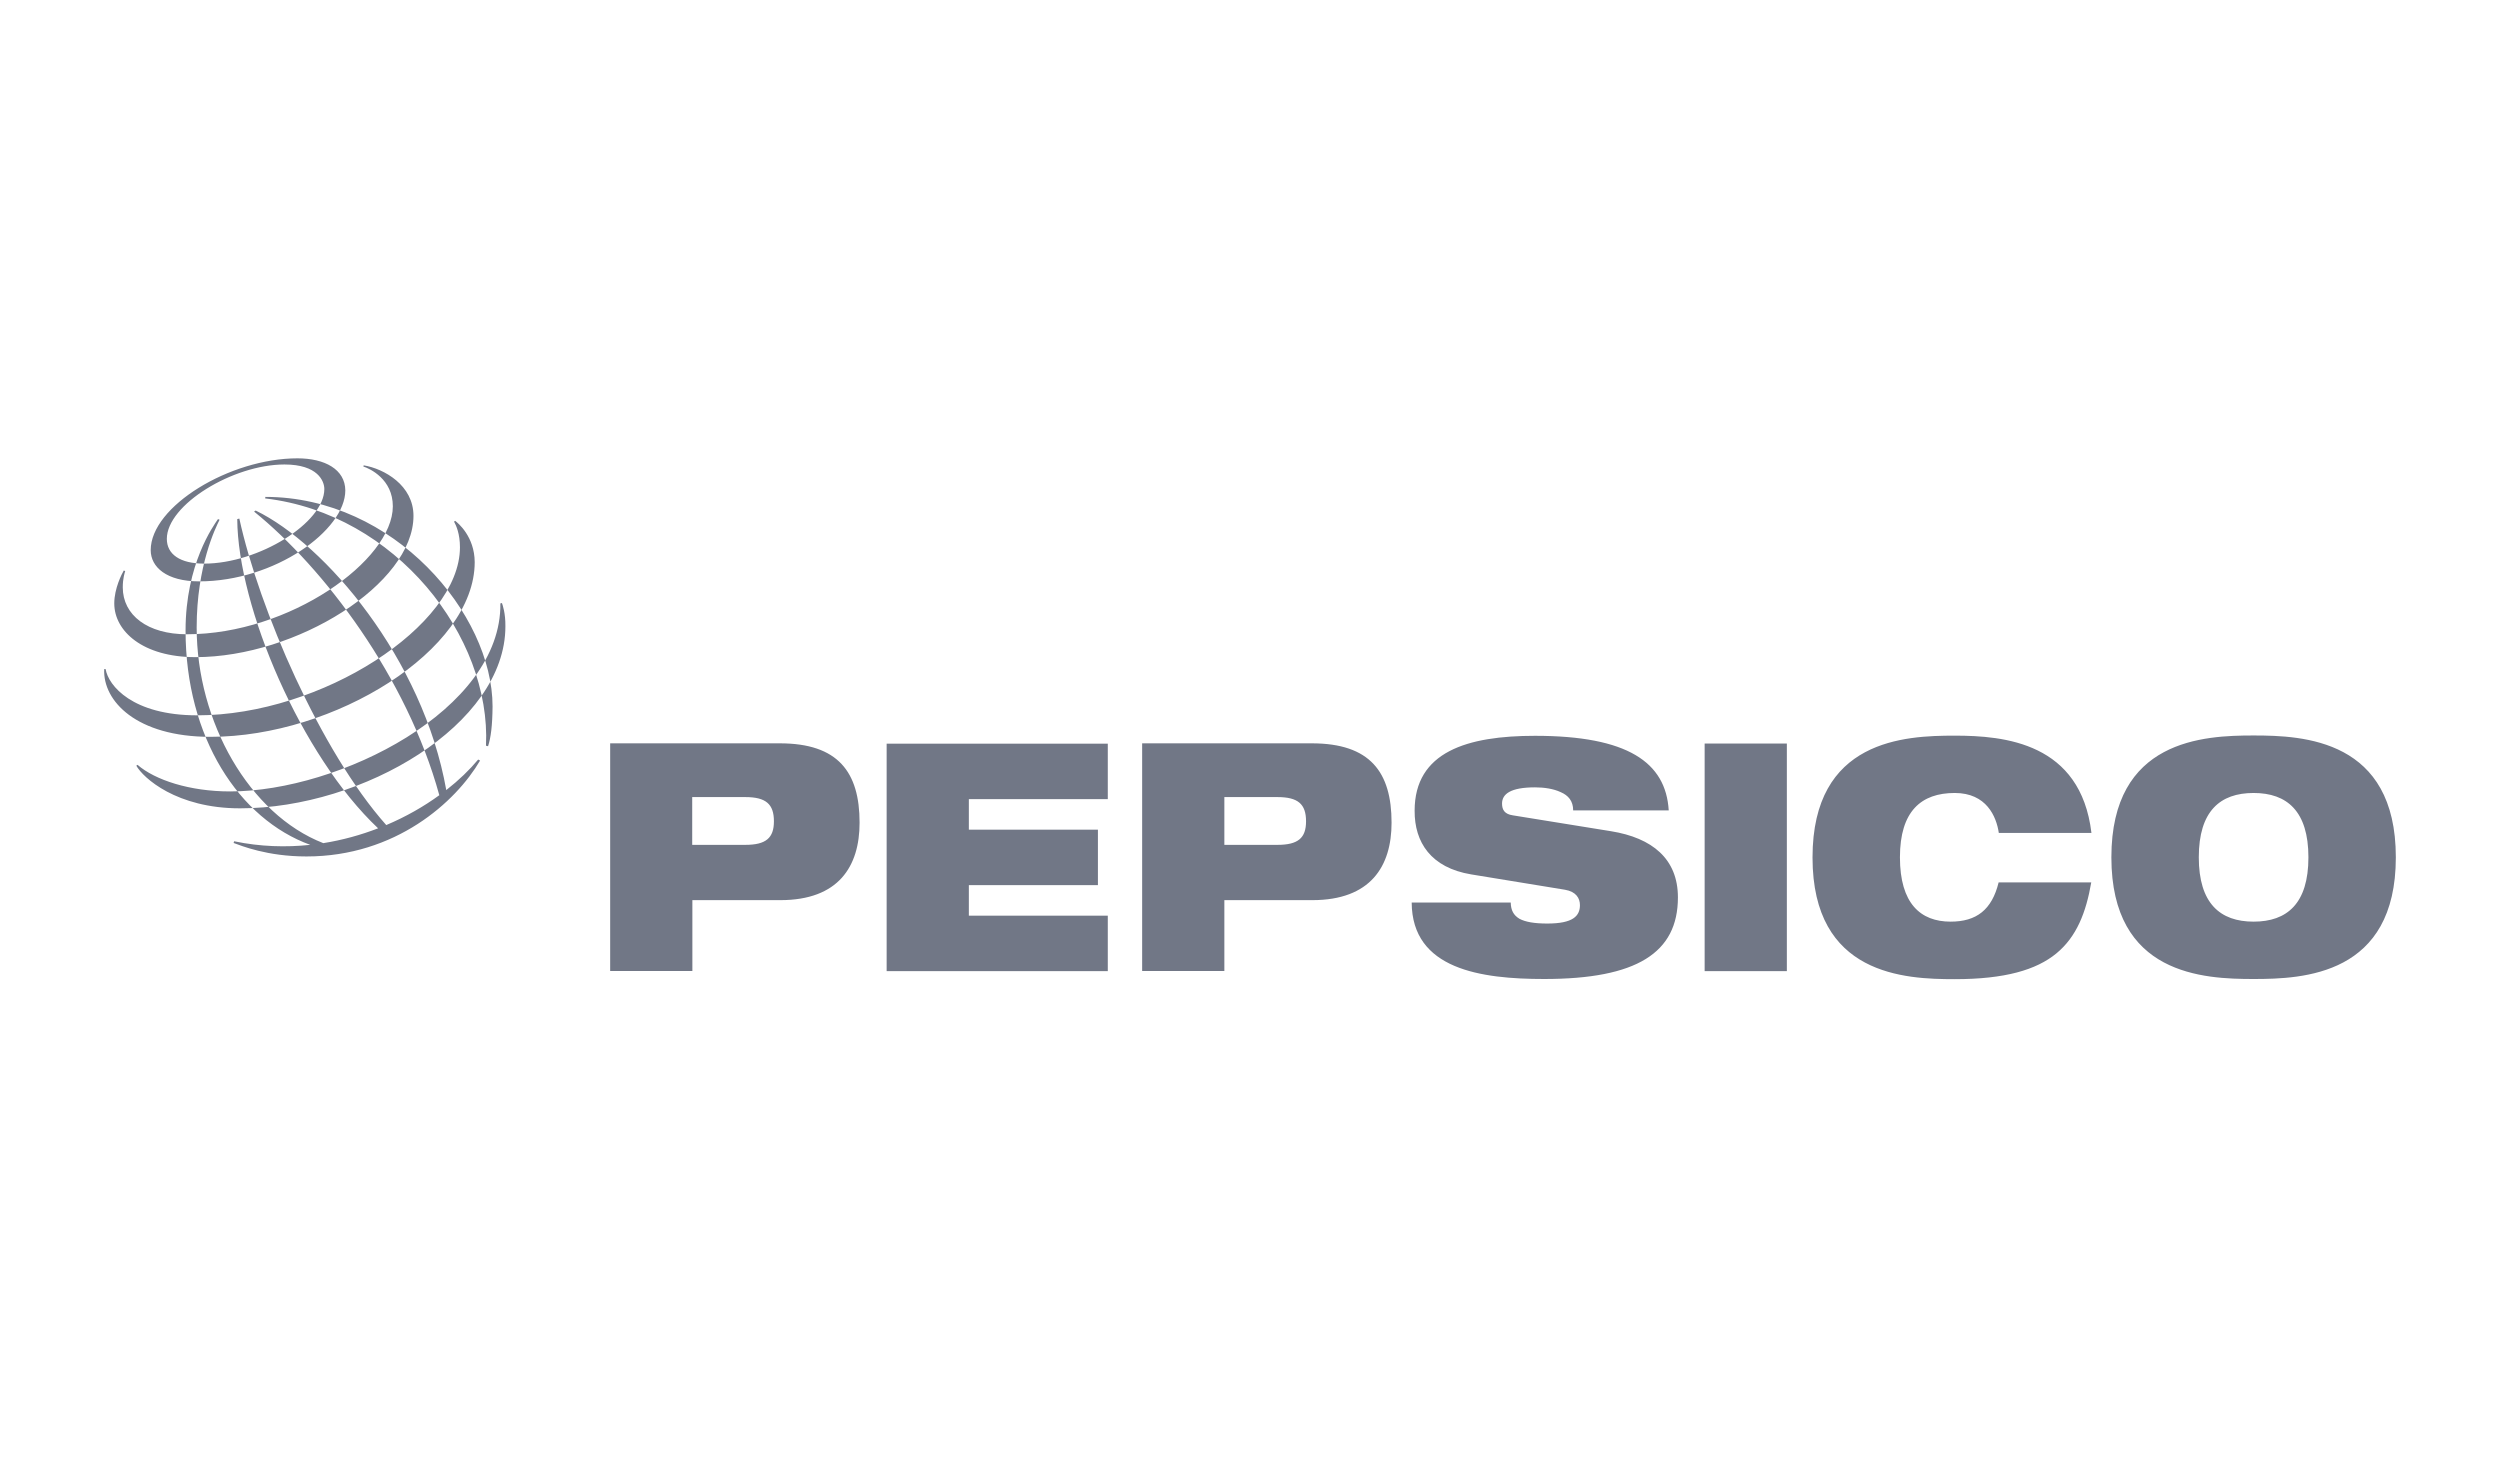 <svg width="120" height="70" viewBox="0 0 120 70" fill="none" xmlns="http://www.w3.org/2000/svg">
<path fill-rule="evenodd" clip-rule="evenodd" d="M33.226 38.26H35.774C36.765 38.26 37.148 38.596 37.148 39.423C37.148 40.218 36.773 40.553 35.774 40.553H33.226V38.26ZM29.288 46.607H33.234V43.207H37.456C40.253 43.207 41.26 41.586 41.26 39.489C41.26 37.056 40.228 35.68 37.431 35.68H29.288V46.607ZM42.559 35.688V46.615H53.174V43.953H46.505V42.486H52.7V39.824H46.505V38.358H53.174V35.696H42.559V35.688ZM58.769 38.26H61.317C62.307 38.26 62.69 38.596 62.69 39.423C62.69 40.218 62.316 40.553 61.317 40.553H58.769V38.26ZM54.823 46.607H58.769V43.207H62.99C65.787 43.207 66.795 41.586 66.795 39.489C66.795 37.056 65.763 35.68 62.965 35.68H54.823V46.607ZM70.616 41.971L75.121 42.708C75.653 42.798 75.837 43.117 75.837 43.445C75.837 43.969 75.504 44.33 74.271 44.33C73.655 44.33 73.222 44.256 72.931 44.1C72.648 43.928 72.523 43.691 72.515 43.322H67.761C67.777 46.533 71.091 46.992 74.121 46.992C78.559 46.992 80.54 45.739 80.54 43.076C80.54 41.225 79.308 40.218 77.327 39.898L72.615 39.136C72.223 39.079 72.098 38.874 72.098 38.571C72.098 38.112 72.506 37.793 73.68 37.793C74.113 37.793 74.563 37.858 74.912 38.022C75.279 38.178 75.512 38.448 75.512 38.899H80.099C79.958 36.589 78.126 35.319 73.68 35.319C70.433 35.319 67.902 36.081 67.902 38.915C67.894 40.431 68.685 41.651 70.616 41.971ZM81.823 35.688V46.615H85.769V35.688H81.823ZM100.38 42.356H95.934C95.61 43.674 94.869 44.239 93.628 44.239C92.188 44.239 91.197 43.371 91.197 41.151C91.197 38.932 92.221 38.063 93.828 38.063C95.352 38.063 95.826 39.194 95.943 39.98H100.389C99.872 35.647 96.209 35.311 93.828 35.311C91.439 35.311 87.001 35.491 87.001 41.16C87.001 46.82 91.439 47 93.828 47C96.234 47 97.741 46.558 98.707 45.763C99.681 44.96 100.131 43.797 100.38 42.356ZM105.542 41.151C105.542 38.932 106.566 38.063 108.173 38.063C109.78 38.063 110.804 38.94 110.804 41.151C110.804 43.371 109.78 44.239 108.173 44.239C106.566 44.239 105.542 43.363 105.542 41.151ZM101.346 41.151C101.346 46.812 105.784 46.992 108.173 46.992C110.562 46.992 115 46.812 115 41.151C115 35.491 110.562 35.303 108.173 35.303C105.784 35.303 101.346 35.491 101.346 41.151ZM23.327 35.794C23.585 30.552 18.989 24.654 12.729 23.925L12.737 23.851C18.915 23.851 23.643 29.479 23.643 33.91C23.635 34.836 23.56 35.409 23.427 35.819L23.327 35.794ZM22.952 36.458C22.544 36.949 22.028 37.449 21.421 37.924C20.305 31.625 15.601 26.112 12.271 24.506L12.196 24.556C15.543 27.259 19.531 32.501 21.087 38.17C20.346 38.71 19.489 39.202 18.54 39.603C15.384 36.056 12.437 29.225 11.488 24.892L11.388 24.916C11.413 29.126 14.444 36.269 18.149 39.759C17.324 40.078 16.442 40.324 15.518 40.471C11.971 39.087 9.44 34.656 9.44 30.118C9.44 27.152 10.356 25.317 10.539 24.949L10.464 24.916C10.248 25.235 8.907 27.07 8.907 30.265C8.907 35.401 11.48 39.316 14.893 40.553C13.728 40.676 12.495 40.644 11.238 40.381L11.213 40.463C11.58 40.594 12.82 41.11 14.71 41.11C18.989 41.11 21.878 38.497 23.044 36.507L22.952 36.458ZM14.277 22C11.039 22 7.234 24.302 7.234 26.407C7.234 27.218 7.991 27.906 9.557 27.906C13.195 27.906 16.575 25.449 16.575 23.54C16.567 22.532 15.593 22 14.277 22ZM15.568 23.474C15.568 25.088 12.421 27.054 9.798 27.054C8.641 27.054 8.008 26.604 8.008 25.866C8.008 24.228 11.188 22.295 13.653 22.295C15.26 22.295 15.568 23.098 15.568 23.474ZM5.943 27.382C5.852 27.537 5.485 28.242 5.485 28.963C5.485 30.298 6.859 31.543 9.382 31.543C14.236 31.543 19.847 28.029 19.847 24.761C19.847 23.294 18.44 22.5 17.457 22.336L17.441 22.393C17.749 22.491 18.856 22.999 18.856 24.302C18.856 26.898 13.902 30.445 8.974 30.445C7.084 30.445 5.893 29.528 5.893 28.193C5.893 27.767 5.985 27.488 6.01 27.415L5.943 27.382ZM21.845 24.998L21.795 25.039C21.895 25.219 22.078 25.621 22.078 26.268C22.078 30.036 15.426 34.336 9.465 34.336C6.36 34.336 5.202 32.911 5.069 32.116H5.002C4.928 33.648 6.551 35.368 10.098 35.368C16.05 35.368 22.786 31.215 22.786 26.98C22.778 25.752 21.978 25.096 21.845 24.998ZM24.093 28.946L24.018 28.963C24.085 34.074 16.275 37.989 11.047 37.989C9.107 37.989 7.442 37.441 6.601 36.712L6.543 36.753C6.876 37.342 8.474 38.8 11.521 38.8C17.449 38.8 24.259 34.77 24.259 30.069C24.268 29.438 24.126 29.036 24.093 28.946Z" fill="#717786"/>
</svg>
